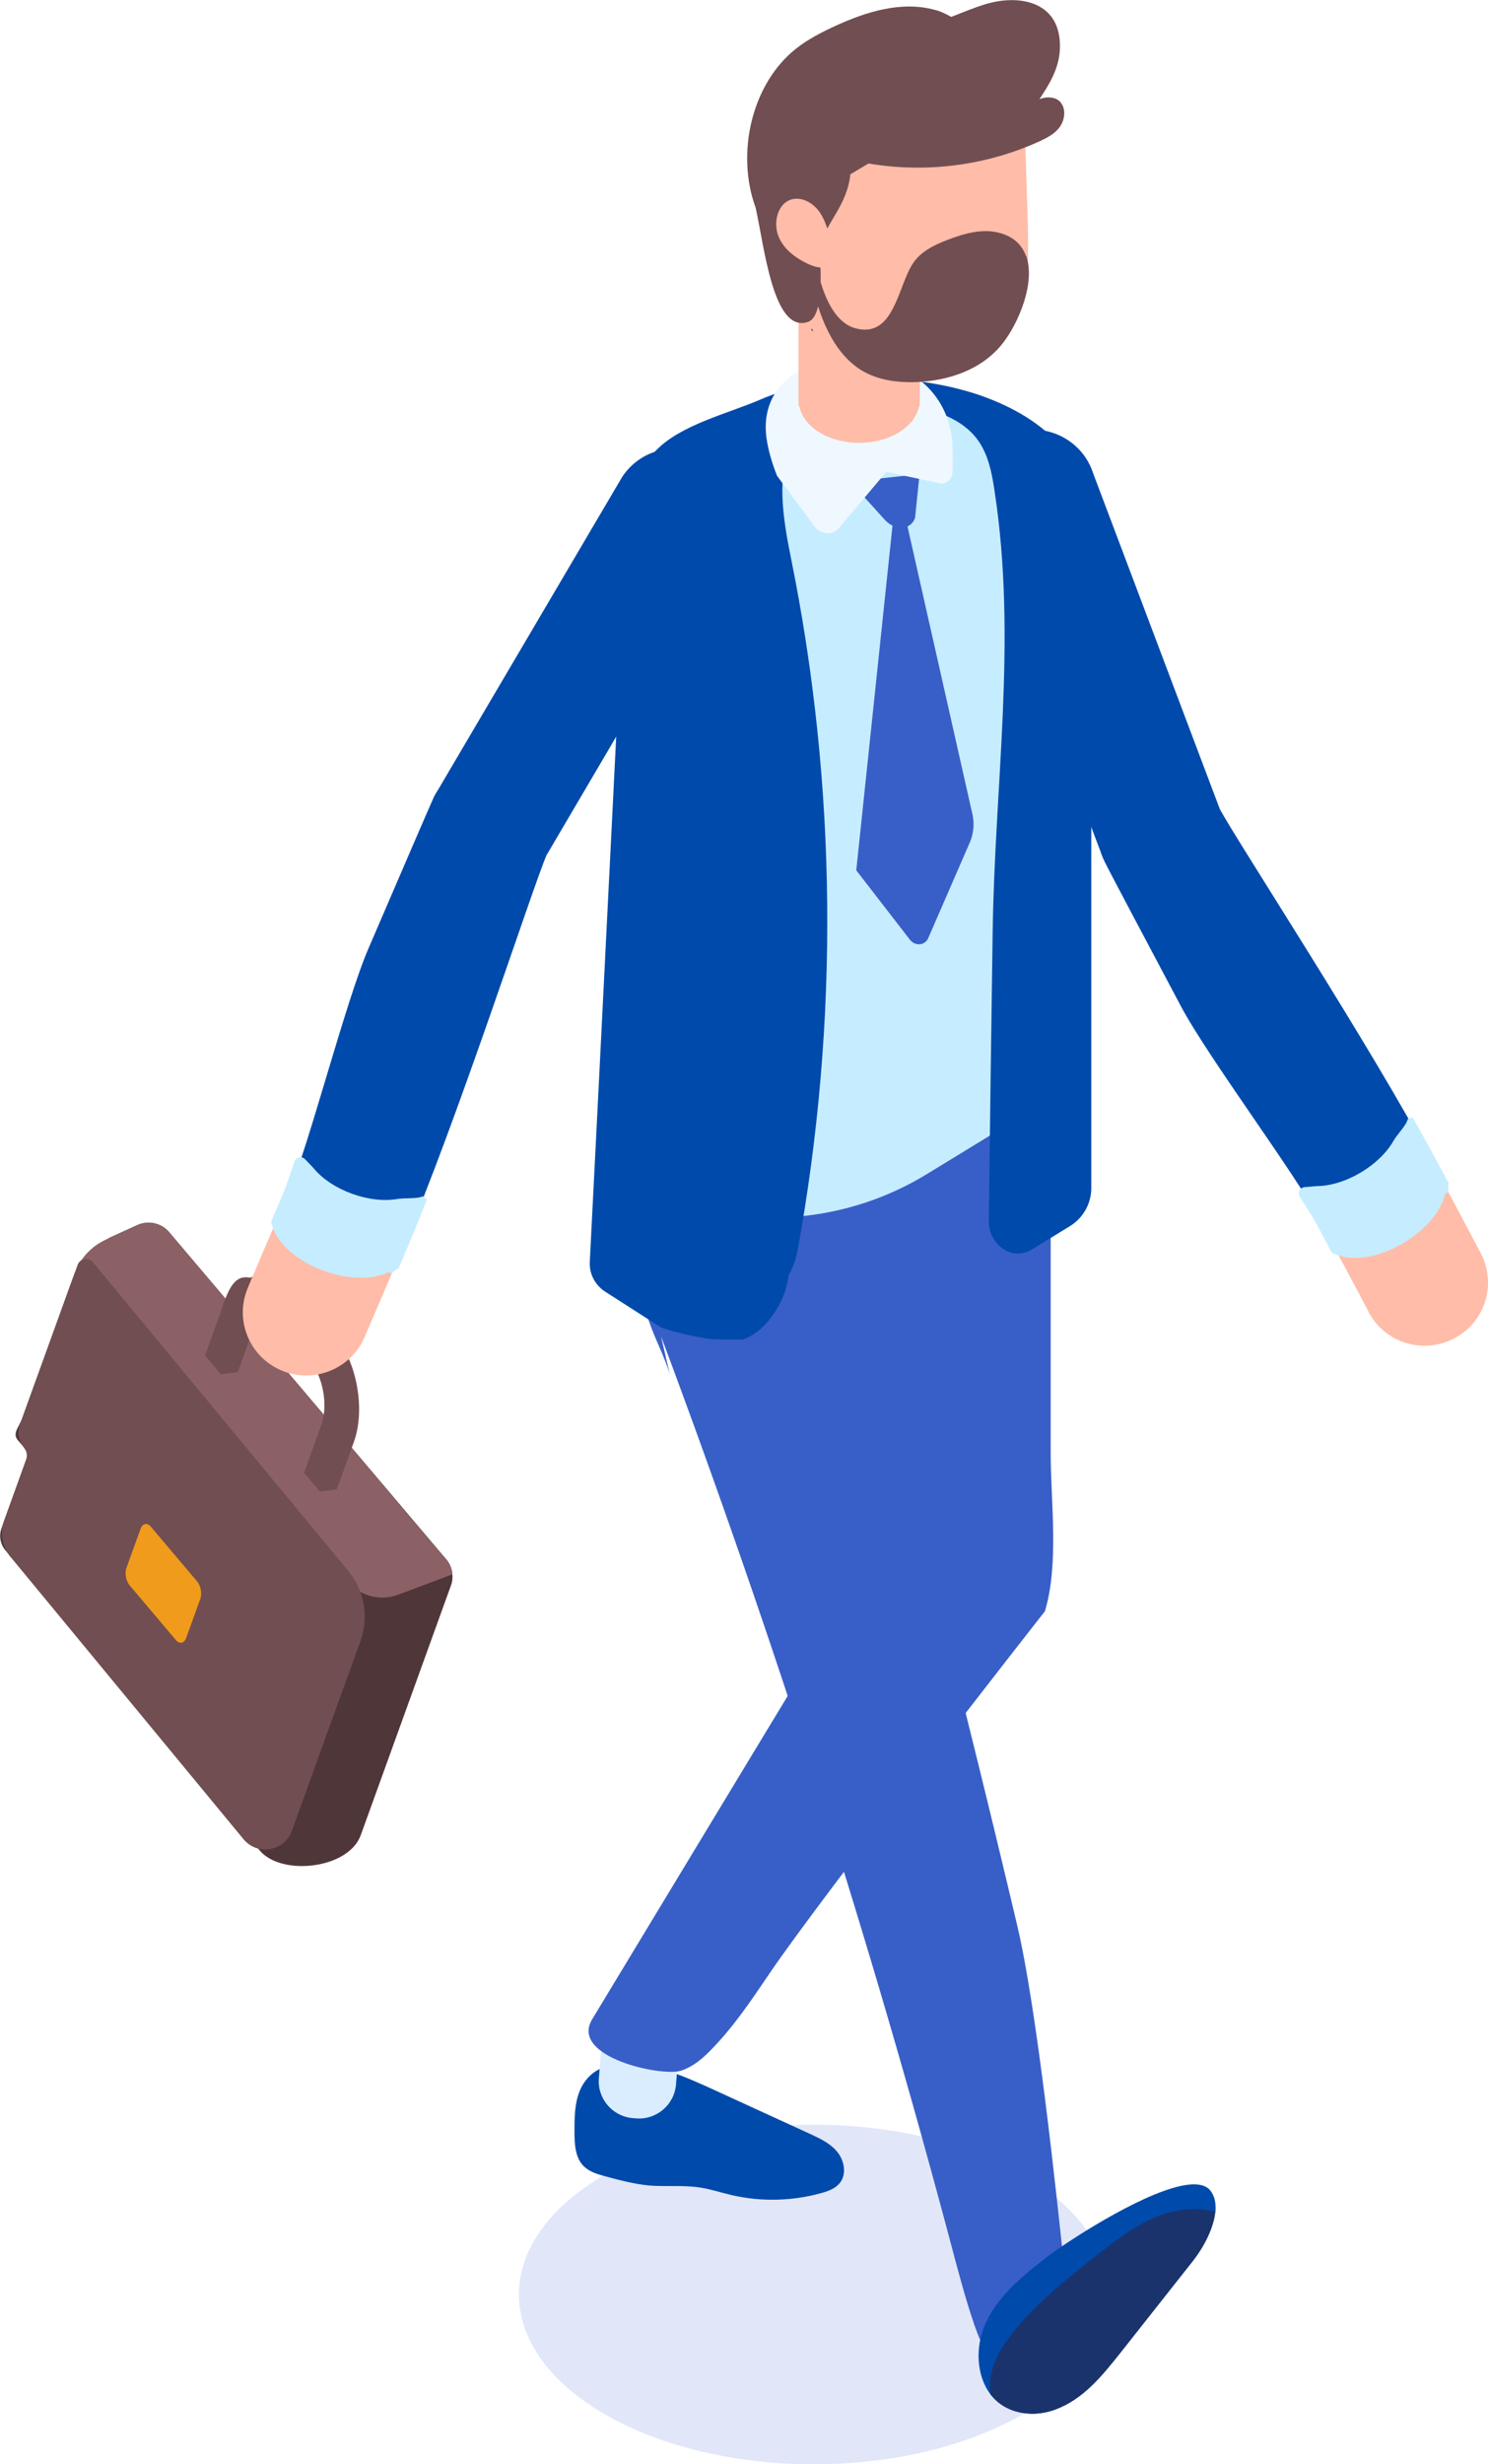 <svg width="61" height="101" viewBox="0 0 61 101" fill="none" xmlns="http://www.w3.org/2000/svg">
<g clip-path="url(#clip0_392_252)" filter="url(#filter0_n_392_252)">
<g opacity="0.18">
<path d="M41.908 98.964C37.187 101.684 29.536 101.684 24.814 98.964C20.093 96.244 20.093 91.846 24.814 89.126C29.536 86.406 37.187 86.406 41.908 89.126C46.629 91.846 46.629 96.244 41.908 98.964Z" fill="#5873DD"/>
</g>
<path d="M38.016 57.009L42.921 45.118L24.898 47.421L30.524 57.752L38.016 57.009Z" fill="#385FC7"/>
<path d="M25.083 84.695C24.505 84.687 24.003 85.138 23.777 85.672C23.551 86.206 23.551 86.798 23.551 87.374C23.551 87.875 23.576 88.442 23.936 88.793C24.17 89.018 24.497 89.118 24.815 89.201C25.409 89.36 26.003 89.519 26.615 89.577C27.309 89.635 28.013 89.552 28.699 89.66C29.134 89.727 29.561 89.869 29.988 89.969C31.21 90.253 32.499 90.219 33.705 89.877C33.973 89.802 34.249 89.694 34.425 89.477C34.718 89.118 34.617 88.559 34.324 88.2C34.031 87.841 33.596 87.641 33.178 87.449C31.913 86.865 30.641 86.289 29.377 85.705C28.138 85.138 26.849 84.554 25.476 84.529C25.041 84.52 24.463 84.712 24.505 85.146L25.091 84.695H25.083Z" fill="#004AAB"/>
<path d="M26.527 81.237L26.401 81.227C25.563 81.159 24.828 81.782 24.759 82.618L24.55 85.179C24.482 86.015 25.107 86.748 25.945 86.816L26.071 86.826C26.909 86.894 27.644 86.272 27.713 85.436L27.922 82.874C27.99 82.038 27.365 81.305 26.527 81.237Z" fill="#D9EDFE"/>
<path d="M36.316 37.299L35.948 37.425C36.074 38.626 36.199 39.819 36.275 41.021C36.425 43.466 36.191 45.894 35.981 48.322C35.847 49.899 35.714 51.568 35.488 53.229L35.554 53.204L34.458 65.929C34.458 65.929 24.279 82.751 24.279 82.759C23.333 84.32 27.142 85.129 27.92 84.871C28.431 84.704 28.849 84.337 29.218 83.944C30.097 83.035 30.808 81.975 31.52 80.924C33.646 77.769 42.837 66.037 42.837 66.037C43.423 64.085 43.072 61.565 43.072 59.529V40.862L36.308 37.291L36.316 37.299Z" fill="#385FC7"/>
<path d="M27.452 56.316C27.05 54.906 25.778 53.254 26.849 52.261C27.368 51.785 28.163 51.827 28.866 51.91C30.516 52.094 32.156 52.269 33.805 52.453C34.258 52.503 34.735 52.561 35.069 52.862C35.396 53.154 35.513 53.613 35.614 54.038C37.891 63.684 39.422 69.267 41.699 78.913C42.495 82.275 43.29 89.719 43.65 93.148C43.742 94.024 44.52 95.017 43.943 95.685C43.131 96.636 40.603 94.275 40.603 95.518C40.603 98.13 39.355 93.382 39.037 92.172C35.681 79.522 31.688 67.03 27.1 54.773L27.452 56.308V56.316Z" fill="#385FC7"/>
<path d="M40.376 95.142C40.376 95.142 40.417 95.126 40.434 95.117C40.434 95.117 40.434 95.117 40.434 95.109L40.367 95.151L40.376 95.142Z" fill="#004AAB"/>
<path d="M49.821 90.645C49.762 91.279 49.385 92.055 48.892 92.681C47.904 93.933 46.916 95.184 45.928 96.436C45.183 97.371 44.413 98.338 43.249 98.764C42.931 98.881 42.588 98.939 42.245 98.931C41.5 98.898 40.964 98.597 40.612 98.147C40.026 97.387 39.976 96.211 40.378 95.284C40.395 95.234 40.42 95.184 40.445 95.134C40.679 95.026 40.847 94.951 40.947 94.901C40.755 94.984 40.453 95.118 40.453 95.118C40.998 94.016 42.002 93.215 42.973 92.464C43.174 92.314 43.626 91.997 44.204 91.63C45.962 90.511 48.9 88.909 49.611 89.777C49.796 90.002 49.854 90.303 49.829 90.653L49.821 90.645Z" fill="#004AAB"/>
<path d="M59.102 48.431C59.102 48.431 59.118 48.414 59.135 48.406C59.219 48.556 59.294 48.706 59.369 48.848C59.185 48.497 59.001 48.147 58.809 47.788C56.213 42.89 50.655 34.395 50.002 33.152L44.82 19.417C44.385 18.049 42.929 17.298 41.556 17.732C40.191 18.166 39.429 19.618 39.865 20.986L45.122 34.921C45.164 35.055 45.222 35.188 45.281 35.313C45.49 35.739 46.838 38.276 48.395 41.213C49.525 43.349 53.141 48.155 54.137 50.058C54.347 50.458 54.548 50.834 54.74 51.193C54.966 51.309 55.251 51.376 55.594 51.368C56.816 51.343 58.289 50.458 58.875 49.39C59.068 49.04 59.143 48.714 59.11 48.431H59.102Z" fill="#004AAB"/>
<path d="M59.372 48.456C59.405 48.74 59.062 49.04 58.87 49.39C58.284 50.459 56.81 51.343 55.588 51.368C55.245 51.368 54.952 51.31 54.734 51.193C54.835 51.385 54.935 51.568 55.027 51.743C55.027 51.76 55.044 51.769 55.053 51.785C55.295 52.236 55.505 52.628 55.672 52.945C55.705 53.012 55.739 53.079 55.772 53.137C55.814 53.221 55.856 53.296 55.89 53.362C55.906 53.404 55.931 53.437 55.948 53.471C55.957 53.496 55.973 53.513 55.982 53.538C55.982 53.554 55.998 53.563 56.007 53.579C56.015 53.596 56.023 53.613 56.032 53.629C56.04 53.646 56.049 53.663 56.057 53.679C56.065 53.696 56.074 53.713 56.082 53.721C56.082 53.721 56.099 53.771 56.107 53.78C56.777 55.048 58.351 55.523 59.615 54.856C59.657 54.831 59.707 54.806 59.749 54.781C60.921 54.08 61.347 52.57 60.695 51.351C60.46 50.909 60.209 50.434 59.941 49.925C59.682 49.441 59.414 48.923 59.129 48.398C59.121 48.398 59.38 48.439 59.364 48.447L59.372 48.456Z" fill="#FFBCA8"/>
<path d="M57.914 45.811L57.99 45.944C58.375 46.62 58.693 47.196 58.969 47.713L59.371 48.464V48.865L59.245 48.931C59.204 49.115 59.128 49.298 59.028 49.49C58.718 50.05 58.174 50.559 57.554 50.934C56.935 51.309 56.224 51.551 55.587 51.56C55.219 51.56 54.901 51.501 54.641 51.36L54.591 51.335L53.963 50.15C53.88 49.991 53.595 49.541 53.285 49.056C53.176 48.89 53.285 48.673 53.486 48.656C53.721 48.639 53.93 48.614 54.022 48.614C55.185 48.589 56.583 47.746 57.144 46.728C57.27 46.511 57.688 46.078 57.705 45.869C57.73 45.861 57.747 45.852 57.772 45.852L57.914 45.802V45.811Z" fill="#C6ECFF"/>
<path d="M43.617 21.637V43.875C43.617 44.384 43.349 44.851 42.913 45.118L38.025 48.105C35.706 49.532 33.019 50.116 30.357 49.849C29.428 49.749 28.499 49.549 27.603 49.232L24.891 47.421L26.364 23.047C26.406 22.012 26.816 21.044 27.511 20.31C27.77 20.018 28.08 19.776 28.432 19.559L30.189 18.449L30.675 18.141C32.006 17.214 34.584 16.255 36.903 15.979C37.364 15.921 37.799 15.888 38.226 15.888C39.155 15.888 39.984 16.038 40.586 16.388C42.453 17.473 43.617 19.467 43.617 21.629V21.637Z" fill="#C6ECFF"/>
<g opacity="0.59">
<path d="M26.372 23.047C26.381 22.797 26.414 22.547 26.464 22.305C27.452 21.462 28.407 20.669 29.285 21.671C29.896 22.372 30.298 23.99 30.683 24.825C30.667 24.866 30.658 24.9 30.642 24.942C30.223 26.135 29.645 28.121 29.972 29.339C30.215 30.207 30.884 30.916 31.06 31.801C31.428 33.67 29.445 38.359 29.629 40.262C29.738 41.346 30.524 42.223 31.027 43.191C32.09 45.293 31.654 47.863 30.357 49.858C29.428 49.758 28.499 49.557 27.603 49.24L24.891 47.429L26.364 23.056L26.372 23.047Z" fill="#83BBEF"/>
</g>
<path d="M25.626 23.039C25.626 22.956 25.642 22.88 25.642 22.805H25.592L25.626 21.453C25.668 20.335 26.111 19.276 26.873 18.483C27.894 17.407 29.836 16.956 31.184 16.372C35.671 14.411 44.737 15.679 44.737 21.645V48.698C44.737 49.332 44.402 49.924 43.858 50.258L42.276 51.226C41.958 51.418 41.556 51.435 41.229 51.251C40.786 51.001 40.526 50.55 40.535 50.041C40.585 46.094 40.635 42.156 40.694 38.209C40.777 32.109 41.698 26.227 40.777 20.16C40.685 19.543 40.577 18.909 40.283 18.358C39.296 16.447 36.165 16.38 34.315 16.789C33.629 16.939 33.143 17.24 32.8 17.632L34.223 17.223C33.57 17.431 32.967 17.74 32.456 18.149C31.812 19.426 32.105 21.295 32.415 22.822C34.315 32.159 34.407 41.864 32.699 51.243C32.641 51.577 32.515 51.952 32.331 52.261C32.281 52.67 32.164 53.062 31.971 53.429C31.578 54.163 31.1 54.664 30.456 54.906C29.995 54.906 29.543 54.906 29.083 54.881C28.38 54.764 27.66 54.606 27.107 54.414L24.814 52.945C24.395 52.678 24.152 52.211 24.178 51.718C24.42 47.079 25.617 23.064 25.617 23.056L25.626 23.039Z" fill="#004AAB"/>
<path d="M36.583 21.512L37.111 21.17L39.873 33.411C39.948 33.787 39.907 34.179 39.764 34.513L38.056 38.443C37.923 38.76 37.521 38.793 37.303 38.518L35.102 35.672L36.592 21.504L36.583 21.512Z" fill="#385FC7"/>
<path d="M37.697 19.434L37.513 21.228C37.329 21.745 36.667 21.77 36.241 21.27L34.859 19.743L37.706 19.434H37.697Z" fill="#385FC7"/>
<path d="M31.854 19.501C31.678 19.058 31.536 18.599 31.452 18.141C30.59 13.559 39.053 13.318 39.053 18.491V19.3C39.053 19.626 38.81 19.868 38.534 19.809L36.333 19.342L34.499 21.512C34.231 21.946 33.696 21.979 33.394 21.578C32.934 20.961 32.398 20.235 31.854 19.501Z" fill="#EFF8FF"/>
<path d="M34.475 10.539C34.475 10.539 34.458 10.547 34.45 10.556C34.441 10.522 34.441 10.481 34.441 10.439C34.441 10.472 34.45 10.506 34.475 10.531V10.539Z" fill="#714E51"/>
<path d="M4.456 50.759C3.786 51.068 3.259 51.635 3.008 52.328L0.898 58.16C0.773 58.502 0.496 58.753 0.731 59.028L1.183 59.554L0.061 62.641C-0.048 62.95 0.011 63.3 0.229 63.551C0.229 63.551 10.625 75.825 10.651 75.85C11.538 76.902 14.275 76.61 14.786 75.225L18.486 64.986C18.544 64.836 18.561 64.677 18.544 64.519C18.528 64.302 18.444 64.085 18.293 63.91L6.934 50.5C6.616 50.125 6.08 50.008 5.636 50.208L4.464 50.742L4.456 50.759Z" fill="#4F3639"/>
<path d="M3.067 52.177L2.531 53.654L14.41 64.978C14.92 65.462 15.665 65.612 16.327 65.361L18.545 64.527C18.528 64.31 18.445 64.093 18.294 63.918L6.934 50.508C6.616 50.133 6.081 50.016 5.637 50.216L4.323 50.817C3.745 51.084 3.293 51.568 3.075 52.169L3.067 52.177Z" fill="#8B6166"/>
<path d="M0.998 59.353C0.772 59.078 0.697 58.711 0.822 58.377L3.183 51.844C3.275 51.577 3.626 51.518 3.811 51.735L14.249 64.352C14.936 65.161 15.137 66.271 14.777 67.264L11.964 75.041C11.663 75.875 10.566 76.076 9.989 75.391L0.395 63.768C0.111 63.426 -0.007 62.808 0.144 62.391L1.073 59.812C1.132 59.654 1.098 59.479 0.99 59.353H0.998Z" fill="#714E51"/>
<path d="M5.32 64.986L7.204 67.214C7.355 67.397 7.547 67.364 7.631 67.139L8.208 65.545C8.292 65.32 8.234 64.994 8.075 64.811L6.191 62.583C6.04 62.399 5.848 62.433 5.764 62.658L5.187 64.252C5.103 64.477 5.161 64.802 5.32 64.986Z" fill="#F09B1C"/>
<path d="M9.093 53.613C9.402 52.753 9.637 52.244 10.265 52.369C10.784 52.119 11.763 52.428 12.316 53.079L13.722 54.739C14.634 55.816 14.986 57.768 14.509 59.095L13.806 61.047L13.111 61.131L12.466 60.363L13.169 58.411C13.462 57.601 13.245 56.416 12.692 55.757L11.286 54.097C11.135 53.921 10.985 53.805 10.825 53.738C10.675 53.855 10.541 54.03 10.449 54.289L9.746 56.241L9.051 56.325L8.406 55.557L9.109 53.604L9.093 53.613Z" fill="#714E51"/>
<path d="M10.523 51.894C10.666 51.568 10.841 51.159 11.042 50.684C10.841 51.151 10.666 51.56 10.523 51.894Z" fill="#845C60"/>
<path d="M16.217 51.719C16.217 51.719 16.242 51.719 16.259 51.727C16.192 51.886 16.125 52.036 16.058 52.194C16.209 51.835 16.367 51.468 16.535 51.093C18.72 46.003 21.842 36.348 22.403 35.055L29.845 22.396C30.64 21.203 30.305 19.593 29.108 18.808C27.911 18.024 26.296 18.349 25.509 19.543L17.95 32.385C17.874 32.502 17.799 32.627 17.749 32.752C17.556 33.177 16.418 35.823 15.104 38.877C14.149 41.096 12.676 46.921 11.83 48.89C11.655 49.307 11.479 49.699 11.328 50.066C11.378 50.317 11.504 50.575 11.73 50.842C12.517 51.777 14.132 52.353 15.338 52.136C15.731 52.069 16.033 51.919 16.234 51.719H16.217Z" fill="#004AAB"/>
<path d="M16.368 51.944C16.167 52.144 15.723 52.069 15.322 52.144C14.116 52.361 12.501 51.777 11.714 50.851C11.488 50.584 11.362 50.325 11.312 50.075C11.228 50.275 11.144 50.467 11.069 50.65C11.069 50.667 11.052 50.684 11.052 50.692C10.851 51.159 10.676 51.568 10.533 51.902C10.5 51.969 10.475 52.035 10.45 52.102C10.416 52.186 10.383 52.261 10.349 52.336C10.332 52.378 10.316 52.411 10.299 52.444C10.291 52.469 10.282 52.486 10.274 52.511C10.274 52.528 10.257 52.544 10.257 52.553C10.257 52.569 10.24 52.595 10.232 52.611C10.232 52.628 10.215 52.645 10.207 52.661C10.207 52.678 10.19 52.695 10.19 52.711V52.72C10.182 52.745 10.173 52.761 10.165 52.77C9.596 54.088 10.215 55.607 11.53 56.166C11.58 56.183 11.63 56.208 11.672 56.224C12.961 56.683 14.401 56.074 14.945 54.806C15.146 54.347 15.355 53.846 15.581 53.321C15.799 52.812 16.025 52.278 16.259 51.735C16.242 51.735 16.385 51.952 16.368 51.952V51.944Z" fill="#FFBCA8"/>
<path d="M17.512 49.148L17.453 49.29C17.169 50.008 16.918 50.625 16.692 51.159L16.357 51.944L16.047 52.194L15.922 52.144C15.754 52.227 15.562 52.286 15.352 52.327C14.716 52.436 13.979 52.344 13.293 52.094C12.607 51.852 11.979 51.451 11.569 50.967C11.334 50.684 11.184 50.4 11.125 50.108V50.049L11.644 48.823C11.719 48.656 11.887 48.155 12.071 47.613C12.13 47.429 12.372 47.371 12.506 47.513C12.665 47.68 12.816 47.83 12.875 47.905C13.62 48.789 15.16 49.348 16.307 49.14C16.558 49.098 17.16 49.14 17.328 49.031C17.345 49.04 17.37 49.056 17.387 49.073L17.512 49.157V49.148Z" fill="#C6ECFF"/>
<path d="M32.734 16.372V11.048C32.734 10.389 32.994 9.796 33.412 9.346C33.655 9.087 33.948 8.879 34.291 8.737C34.559 8.637 34.844 8.578 35.137 8.57C35.279 8.57 35.413 8.578 35.547 8.587C36.099 8.653 36.593 8.912 36.978 9.296C37.431 9.746 37.707 10.364 37.707 11.048V16.372V16.631H37.682C37.506 17.498 36.493 18.149 35.221 18.149C33.948 18.149 32.935 17.498 32.76 16.631H32.734V16.372Z" fill="#FFBCA8"/>
<g style="mix-blend-mode:multiply">
<path d="M37.411 17.281C35.343 17.173 33.711 15.863 33.711 14.269V9.154C34.163 9.012 34.657 8.945 35.184 8.945H35.318C35.419 8.945 35.511 8.954 35.611 8.962H35.695C35.929 9.004 36.164 9.079 36.365 9.196C36.465 9.237 36.549 9.296 36.632 9.363C36.674 9.388 36.708 9.421 36.75 9.446C36.85 9.529 36.934 9.621 37.017 9.713C37.436 10.189 37.696 10.839 37.696 11.565V16.138L37.403 17.281H37.411Z" fill="#FFBCA8"/>
</g>
<path d="M49.82 90.645C49.761 91.279 49.385 92.055 48.891 92.681C47.903 93.933 46.915 95.184 45.927 96.436C45.182 97.37 44.412 98.338 43.248 98.764C42.93 98.881 42.587 98.939 42.244 98.931C41.499 98.897 40.963 98.597 40.612 98.146C40.595 98.046 40.578 97.938 40.578 97.821C40.578 97.153 40.854 96.536 41.239 95.985C41.34 95.843 41.44 95.701 41.549 95.568C42.361 94.558 43.349 93.724 44.362 92.906C44.529 92.773 44.705 92.639 44.873 92.506C45.659 91.88 46.463 91.246 47.401 90.862C48.162 90.553 49.041 90.436 49.828 90.653L49.82 90.645Z" fill="#1B336D"/>
<path d="M42.148 10.447C42.098 11.791 41.872 13.109 41.085 14.094C40.215 15.187 38.817 15.621 37.486 15.662C36.758 15.679 35.996 15.579 35.343 15.195C34.121 14.461 33.543 12.892 33.233 11.399C33.124 10.831 33.032 10.255 32.999 9.688C32.974 9.037 33.016 8.378 33.191 7.744C33.568 6.384 34.514 5.265 35.644 4.556C36.774 3.855 38.072 3.53 39.369 3.38C39.997 3.304 40.675 3.288 41.236 3.605C41.613 3.813 41.906 4.214 41.989 4.648C42.031 4.806 42.031 4.973 42.006 5.124C42.048 6.342 42.081 7.552 42.123 8.77C42.14 9.321 42.157 9.871 42.14 10.439L42.148 10.447Z" fill="#FFBCA8"/>
<path d="M33.353 9.454C33.353 9.454 33.337 9.462 33.328 9.471C33.328 9.437 33.328 9.396 33.328 9.354C33.328 9.387 33.328 9.421 33.362 9.446L33.353 9.454Z" fill="#714E51"/>
<path d="M33.352 9.454C33.352 9.454 33.411 9.421 33.436 9.404C33.511 9.362 33.628 9.329 33.679 9.404C33.72 9.454 33.654 9.521 33.603 9.529L33.796 9.729C33.612 9.78 33.402 9.654 33.344 9.462L33.352 9.454Z" fill="#714E51"/>
<path d="M42.066 10.481C42.459 11.574 41.764 13.243 41.087 14.094C40.216 15.187 38.818 15.621 37.487 15.663C36.759 15.679 35.997 15.579 35.344 15.195C34.122 14.461 33.544 12.892 33.234 11.399C33.126 10.831 33.033 10.255 33 9.688C33.092 9.613 33.209 9.538 33.318 9.479C33.343 10.664 33.753 13.084 35.051 13.451C36.641 13.894 36.792 11.783 37.412 10.815C37.738 10.306 38.291 10.047 38.826 9.838C39.521 9.571 40.266 9.354 40.978 9.546C41.564 9.705 41.898 10.047 42.057 10.489L42.066 10.481Z" fill="#714E51"/>
<path d="M33.354 13.576C33.354 13.576 33.295 13.493 33.262 13.451C33.262 13.485 33.262 13.51 33.262 13.543L33.354 13.576Z" fill="#714E51"/>
<path d="M43.49 4.206C43.281 3.947 42.879 3.955 42.611 4.064C43.013 3.463 43.407 2.821 43.448 2.045C43.549 0.084 41.841 -0.25 40.443 0.159C39.949 0.301 39.48 0.509 38.995 0.693C38.777 0.568 38.551 0.459 38.309 0.401C36.952 0.034 35.521 0.476 34.232 1.068C33.671 1.327 33.118 1.611 32.633 1.994C30.825 3.421 30.155 6.267 30.976 8.511C31.335 10.097 31.695 13.693 33.127 13.193C33.897 12.926 33.571 10.239 33.596 10.147C33.889 9.054 34.717 8.453 34.86 7.143L35.605 6.701C37.965 7.101 40.426 6.792 42.636 5.783C42.938 5.641 43.248 5.482 43.448 5.199C43.649 4.915 43.708 4.481 43.49 4.214V4.206Z" fill="#714E51"/>
<path d="M34.046 9.838C34.314 9.855 34.489 10.205 34.406 10.489C34.322 10.764 34.054 10.939 33.786 10.964C33.518 10.989 33.259 10.889 33.016 10.764C32.556 10.53 32.112 10.188 31.911 9.679C31.71 9.17 31.844 8.486 32.296 8.236C32.723 8.002 33.267 8.244 33.569 8.653C33.87 9.062 33.987 9.588 34.096 10.097L34.046 9.846V9.838Z" fill="#FFBCA8"/>
</g>
<defs>
<filter id="filter0_n_392_252" x="0" y="0" width="61" height="101" filterUnits="userSpaceOnUse" color-interpolation-filters="sRGB">
<feFlood flood-opacity="0" result="BackgroundImageFix"/>
<feBlend mode="normal" in="SourceGraphic" in2="BackgroundImageFix" result="shape"/>
<feTurbulence type="fractalNoise" baseFrequency="1 1" stitchTiles="stitch" numOctaves="3" result="noise" seed="4415" />
<feComponentTransfer in="noise" result="coloredNoise1">
<feFuncR type="linear" slope="2" intercept="-0.5" />
<feFuncG type="linear" slope="2" intercept="-0.5" />
<feFuncB type="linear" slope="2" intercept="-0.5" />
<feFuncA type="discrete" tableValues="1 1 1 1 1 1 1 1 1 1 1 1 1 1 1 1 1 1 1 1 1 1 1 1 1 1 1 1 1 1 1 1 1 1 1 1 1 1 1 1 1 1 1 1 1 1 1 1 1 1 1 0 0 0 0 0 0 0 0 0 0 0 0 0 0 0 0 0 0 0 0 0 0 0 0 0 0 0 0 0 0 0 0 0 0 0 0 0 0 0 0 0 0 0 0 0 0 0 0 0 "/>
</feComponentTransfer>
<feComposite operator="in" in2="shape" in="coloredNoise1" result="noise1Clipped" />
<feComponentTransfer in="noise1Clipped" result="color1">
<feFuncA type="table" tableValues="0 0.3" />
</feComponentTransfer>
<feMerge result="effect1_noise_392_252">
<feMergeNode in="shape" />
<feMergeNode in="color1" />
</feMerge>
</filter>
<clipPath id="clip0_392_252">
<rect width="61" height="101" fill="white"/>
</clipPath>
</defs>
</svg>
